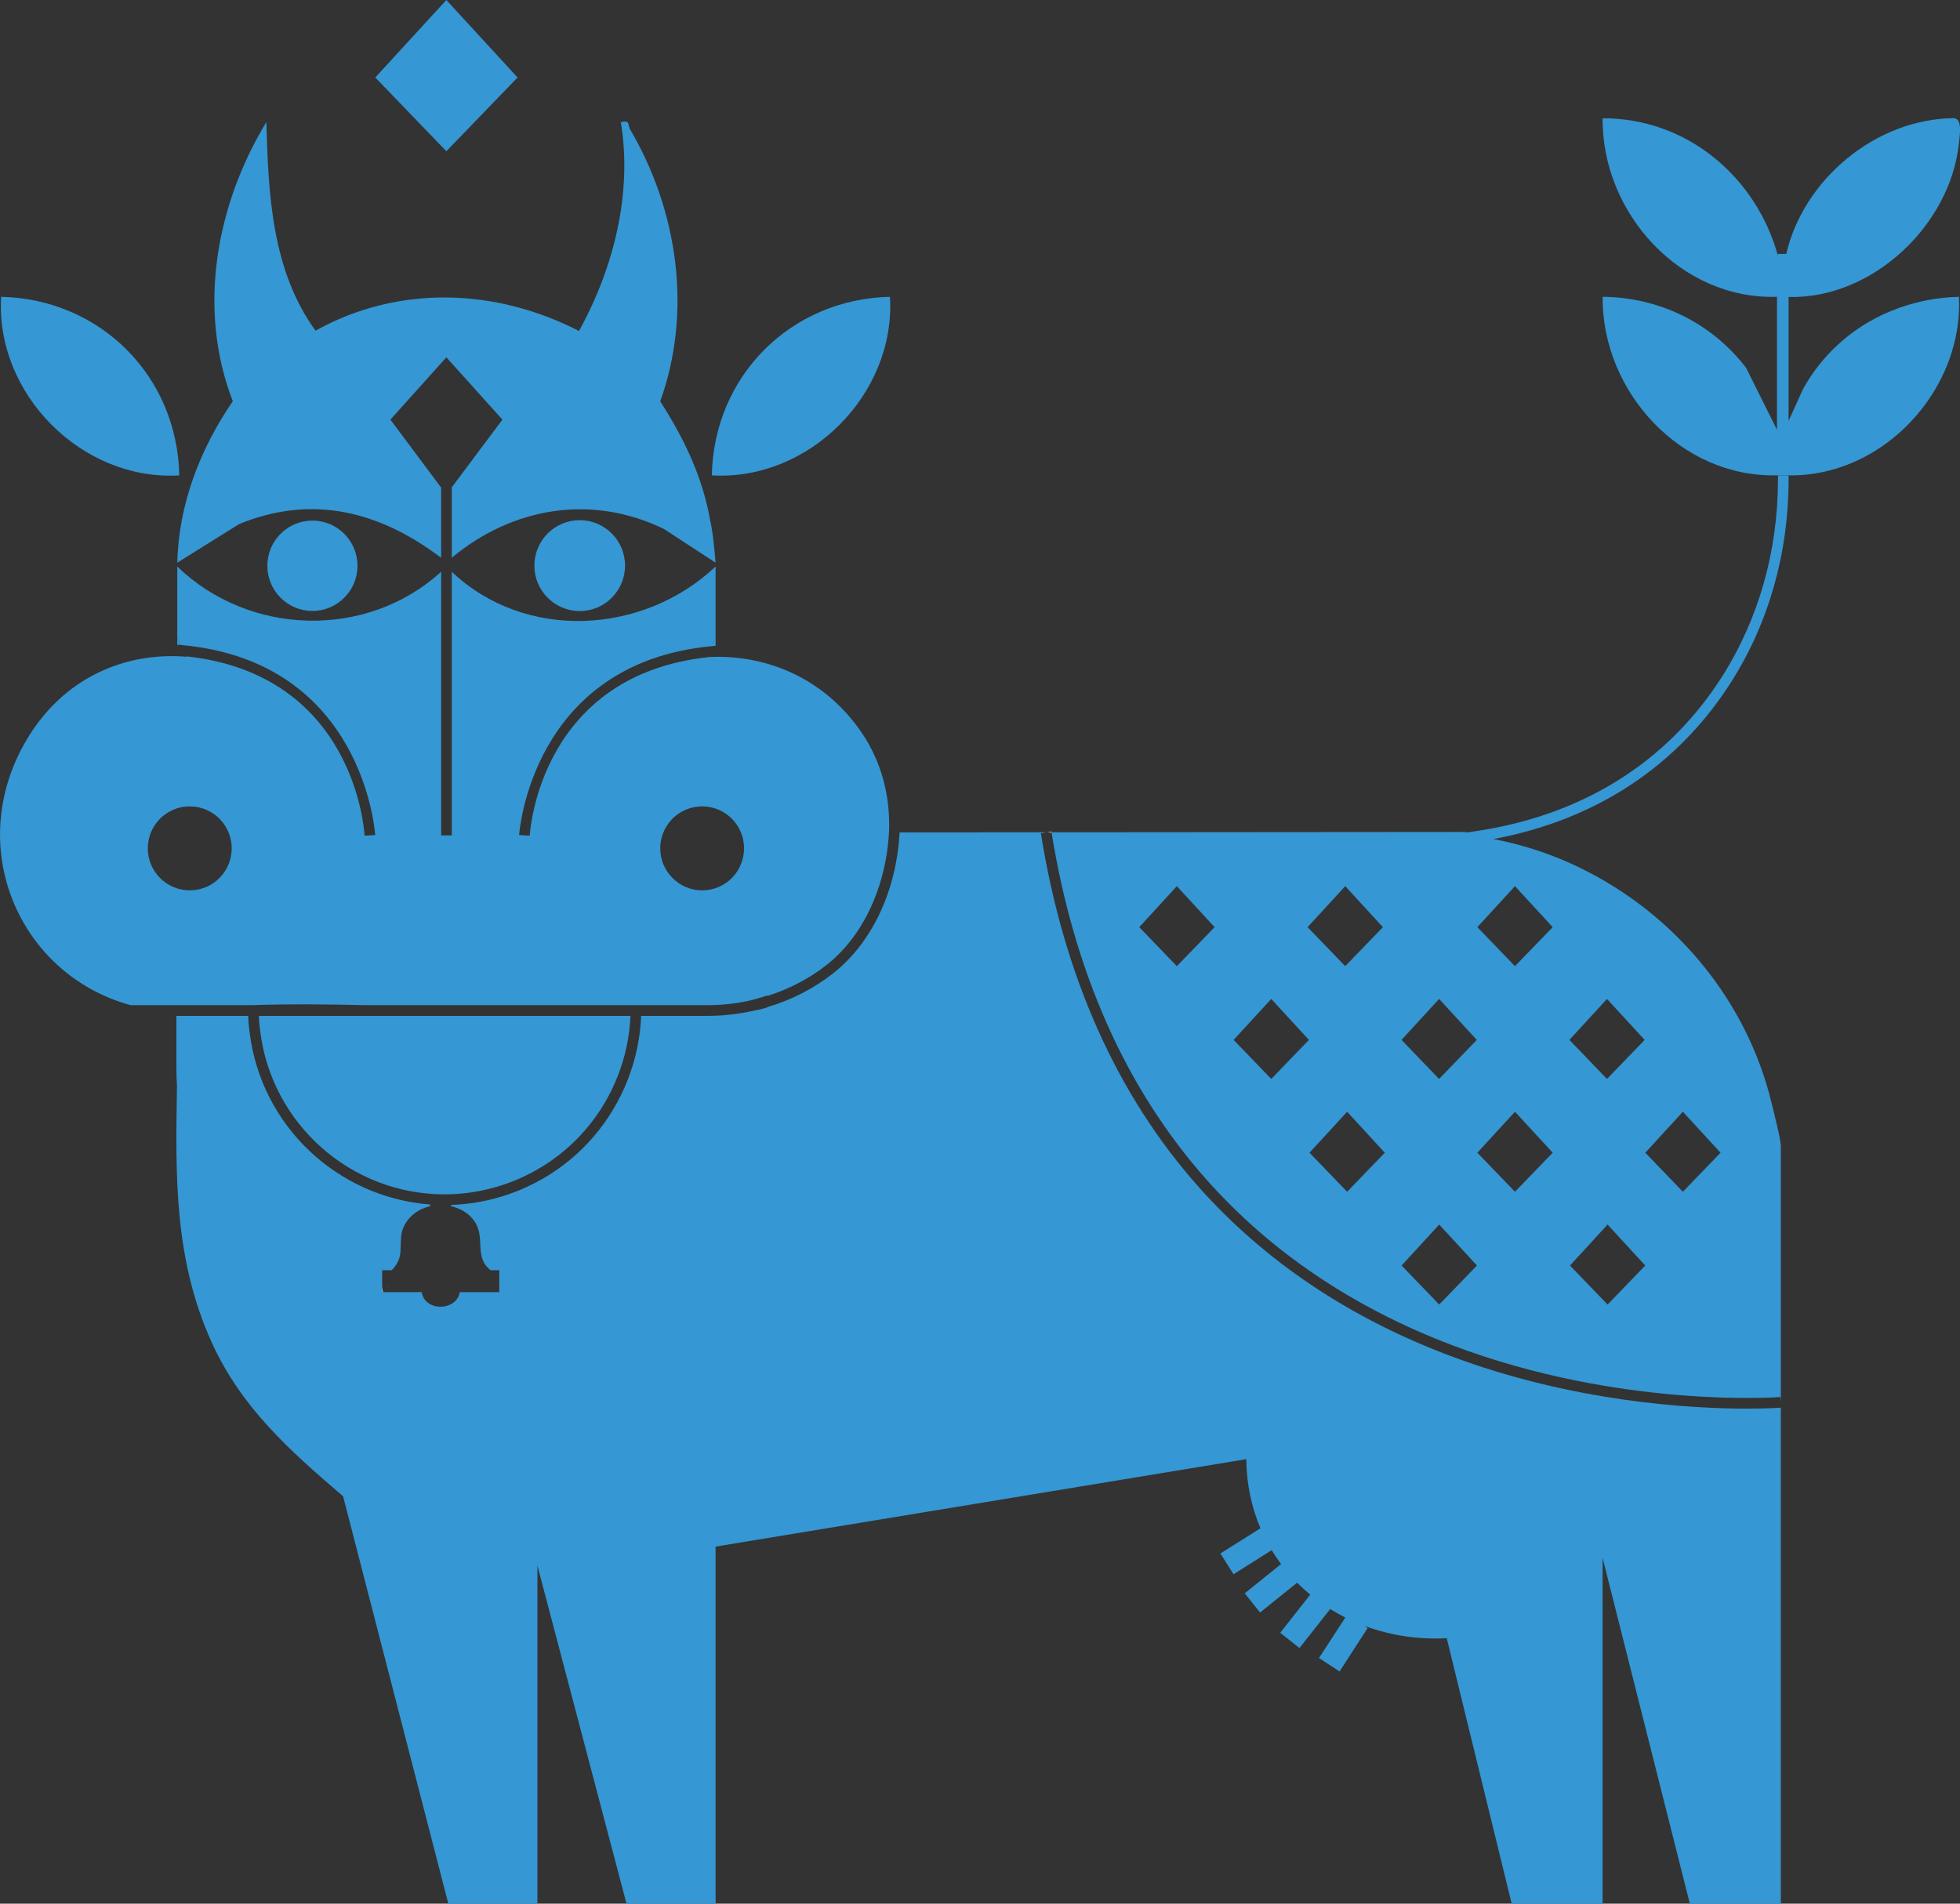 <svg width="105" height="102" viewBox="0 0 105 102" fill="none" xmlns="http://www.w3.org/2000/svg">
<rect x="0" y="0" width="105" height="102" fill="#333333" stroke="none"/>
<g clip-path="url(#clip0_151_1039)">
<path d="M46.181 39.285C44.191 36.341 41.063 35.061 38.007 35.204H38.002C28.996 36.144 28.4 44.417 28.377 44.777L27.81 44.743C27.816 44.649 28.454 35.561 38.079 34.627L38.101 34.624L38.13 34.57L38.335 34.181V30.355C34.452 34.021 28.135 34.364 24.204 30.637V44.76H23.634V30.632C19.657 34.267 13.351 34.084 9.497 30.355V34.181L9.696 34.561H9.699C19.483 35.424 20.096 44.649 20.099 44.743L19.531 44.775C19.512 44.417 18.947 36.158 10.018 35.17L10.03 35.193C6.774 34.91 3.41 36.267 1.415 39.656C-1.955 45.375 1.018 52.219 6.997 53.859H13.445C15.463 53.791 17.516 53.808 19.583 53.859H37.885C38.597 53.859 39.302 53.788 39.986 53.651C40.362 53.571 40.73 53.465 41.089 53.342V53.37C42.249 53.008 43.33 52.447 44.27 51.713C46.243 50.167 47.483 47.492 47.629 44.517C47.626 44.512 47.626 44.506 47.629 44.5C47.691 42.683 47.241 40.857 46.181 39.285ZM11.78 47.021C11.338 47.478 10.751 47.706 10.167 47.706C9.582 47.706 8.992 47.478 8.55 47.018C7.723 46.163 7.706 44.809 8.513 43.931C8.958 43.449 9.562 43.206 10.164 43.206C10.765 43.206 11.373 43.449 11.817 43.931C12.213 44.363 12.413 44.912 12.413 45.458C12.413 46.003 12.202 46.586 11.78 47.021ZM39.23 47.021C38.788 47.478 38.204 47.706 37.617 47.706C37.029 47.706 36.442 47.478 36.003 47.018C35.174 46.163 35.159 44.809 35.963 43.931C36.408 43.449 37.012 43.206 37.617 43.206C38.221 43.206 38.823 43.449 39.267 43.931C39.664 44.363 39.86 44.909 39.86 45.458C39.86 46.006 39.649 46.586 39.23 47.021Z" fill="#3597D3"/>
<path d="M38.334 30.149L35.568 28.343C31.677 26.457 27.466 27.177 24.202 29.883V26.111L26.916 22.484L23.912 19.147L20.915 22.484L23.632 26.125V29.889C20.377 27.417 16.75 26.465 12.811 28.08L9.498 30.149C9.566 27.031 10.724 24.045 12.471 21.498C10.55 16.543 11.585 10.971 14.27 6.538C14.376 10.396 14.553 14.48 16.904 17.718C21.337 15.249 26.557 15.44 31.019 17.735C32.869 14.374 33.889 10.365 33.259 6.544C33.798 6.43 33.607 6.678 33.761 6.941C36.315 11.296 37.099 16.698 35.369 21.504C36.632 23.465 37.641 25.554 38.043 27.874C38.043 27.874 38.046 27.886 38.049 27.9C38.08 28.02 38.214 28.6 38.334 30.149Z" fill="#3597D3"/>
<path d="M47.677 15.903C47.991 21.121 43.338 25.782 38.133 25.471C38.238 20.138 42.369 16.023 47.677 15.903Z" fill="#3597D3"/>
<path d="M0.06 15.903C-0.254 21.121 4.399 25.782 9.604 25.471C9.499 20.138 5.368 16.023 0.06 15.903Z" fill="#3597D3"/>
<path d="M31.056 32.741C32.397 32.741 33.485 31.651 33.485 30.306C33.485 28.961 32.397 27.871 31.056 27.871C29.714 27.871 28.627 28.961 28.627 30.306C28.627 31.651 29.714 32.741 31.056 32.741Z" fill="#3597D3"/>
<path d="M16.737 32.735C18.07 32.735 19.151 31.651 19.151 30.314C19.151 28.978 18.07 27.894 16.737 27.894C15.403 27.894 14.322 28.978 14.322 30.314C14.322 31.651 15.403 32.735 16.737 32.735Z" fill="#3597D3"/>
<path d="M23.912 0L20.104 4.152L23.912 8.104L27.727 4.152L23.912 0Z" fill="#3597D3"/>
<path d="M104.946 15.903C105.037 17.923 104.398 19.872 103.275 21.478C103.098 21.733 102.907 21.979 102.705 22.216C101.009 24.213 98.511 25.514 95.817 25.471C95.746 25.474 95.675 25.471 95.603 25.468H95.199C90.039 25.602 85.814 20.99 85.854 15.903C88.89 15.929 91.698 17.303 93.54 19.707L95.196 23.027V15.903C90.042 16.069 85.811 11.434 85.854 6.338C90.375 6.321 94.09 9.49 95.247 13.703V13.605H95.692C96.621 9.593 100.504 6.375 104.64 6.333C105.154 6.324 104.983 7.261 104.943 7.659C104.492 12.079 100.284 16.035 95.817 15.912V22.553L96.584 20.855C97.918 18.455 100.131 16.84 102.705 16.206C102.893 16.157 103.081 16.114 103.275 16.08C103.819 15.977 104.378 15.917 104.946 15.903Z" fill="#3597D3"/>
<path d="M20.759 68.885V68.948H20.762C20.759 68.925 20.759 68.905 20.759 68.885ZM20.759 68.885V68.948H20.762C20.759 68.925 20.759 68.905 20.759 68.885ZM20.48 68.979C20.477 68.948 20.474 68.916 20.474 68.885V69.234H20.509L20.48 68.979ZM13.869 54.431C13.872 54.528 13.878 54.619 13.883 54.714C13.898 54.891 13.912 55.071 13.938 55.248C14.553 60.235 18.801 63.992 23.816 63.995C26.572 63.99 29.215 62.841 31.085 60.843C32.642 59.18 33.591 57.017 33.756 54.754C33.765 54.654 33.77 54.553 33.773 54.453V54.431H13.869ZM20.759 68.885V68.948H20.762C20.759 68.925 20.759 68.905 20.759 68.885Z" fill="#3597D3"/>
<path d="M92.748 36.533C94.758 33.367 95.818 29.617 95.818 25.696V25.471C95.747 25.474 95.676 25.471 95.604 25.468H95.248V25.696C95.248 29.509 94.216 33.152 92.269 36.227C90.137 39.593 86.077 43.614 78.631 44.597H78.625C78.522 44.583 78.451 44.58 78.423 44.577H78.411L59.491 44.592H56.332C57.541 52.11 60.337 58.377 64.645 63.218C68.094 67.096 72.522 70.076 77.801 72.08C86.813 75.495 95.296 74.86 95.379 74.855L95.402 75.14V61.392C95.402 61.066 95.009 59.52 94.895 59.051C93.58 53.676 89.877 49.19 85.062 46.709C84.72 46.529 84.37 46.363 84.016 46.206C82.742 45.646 81.396 45.223 80.008 44.957C86.847 43.674 90.675 39.802 92.748 36.533ZM63.046 51.767L61.033 49.678L63.046 47.481L65.067 49.678L63.046 51.767ZM90.154 59.569L92.172 61.764L90.154 63.855L88.141 61.764L90.154 59.569ZM86.12 69.899L84.107 67.808L86.12 65.613L88.138 67.808L86.12 69.899ZM86.088 53.525L88.107 55.719L86.088 57.811L84.076 55.719L86.088 53.525ZM72.066 47.481L74.084 49.678L72.066 51.767L70.05 49.678L72.066 47.481ZM68.103 57.811L66.087 55.719L68.103 53.525L70.121 55.719L68.103 57.811ZM72.168 63.855L70.153 61.764L72.168 59.569L74.184 61.764L72.168 63.855ZM77.094 53.525L79.115 55.719L77.094 57.811L75.082 55.719L77.094 53.525ZM77.1 69.899L75.087 67.808L77.1 65.613L79.121 67.808L77.1 69.899ZM81.159 63.855L79.144 61.764L81.159 59.569L83.181 61.764L81.159 63.855ZM81.159 47.481L83.181 49.678L81.159 51.767L79.144 49.678L81.159 47.481Z" fill="#3597D3"/>
<path d="M95.401 75.426V102H90.526L85.854 83.476V102H80.982L77.504 87.777C75.953 87.86 74.454 87.623 73.097 87.114L73.27 87.228L71.762 89.558L70.659 88.84L72.07 86.668C71.791 86.528 71.523 86.377 71.261 86.214L69.613 88.303L68.584 87.486L70.192 85.442C69.946 85.242 69.71 85.028 69.487 84.805L67.503 86.4L66.682 85.371L68.629 83.805C68.45 83.568 68.282 83.319 68.125 83.059L66.081 84.351L65.379 83.236L67.523 81.887C67.05 80.77 66.779 79.524 66.765 78.184L38.334 82.868V101.277L38.34 102H33.562L28.79 83.885V102H24.017L18.379 80.17C15.562 77.761 12.939 75.441 11.351 71.948C9.299 67.433 9.404 62.898 9.481 58.18C9.461 57.868 9.45 57.554 9.45 57.237V54.431H13.299V54.439C13.301 54.542 13.307 54.645 13.313 54.754C13.327 54.948 13.347 55.139 13.373 55.322C13.991 60.326 18.076 64.164 23.051 64.538C23.043 64.57 23.037 64.601 23.034 64.633C22.216 64.816 21.574 65.461 21.494 66.219C21.475 66.41 21.472 66.587 21.466 66.745C21.457 67.193 21.449 67.49 21.121 67.91C21.081 67.959 21.033 68.008 20.979 68.059H20.474V69.234H22.592C22.66 69.691 23.051 70.005 23.576 70.016H23.598C24.06 70.016 24.545 69.751 24.633 69.234H26.748V68.059H26.267L26.247 68.036C26.053 67.847 25.947 67.745 25.845 67.465C25.751 67.207 25.739 66.945 25.728 66.67C25.711 66.19 25.688 65.647 25.183 65.161C24.93 64.915 24.596 64.738 24.166 64.627C24.163 64.604 24.16 64.581 24.154 64.561C26.931 64.473 29.594 63.27 31.501 61.235C33.146 59.477 34.149 57.188 34.326 54.796C34.332 54.694 34.337 54.588 34.343 54.482V54.431H37.884C38.625 54.431 39.358 54.359 40.07 54.216C40.119 54.211 40.167 54.199 40.213 54.191C40.347 54.165 40.478 54.139 40.609 54.108C40.772 54.071 40.931 54.031 41.088 53.982V53.968C42.379 53.588 43.582 52.976 44.62 52.162C46.704 50.53 48.021 47.738 48.189 44.64C48.189 44.626 48.189 44.614 48.189 44.6H52.423V44.592H56.094L55.761 44.646C56.984 52.296 59.829 58.674 64.222 63.607C67.74 67.556 72.244 70.588 77.615 72.62C84.232 75.126 90.569 75.475 93.585 75.475C94.623 75.475 95.27 75.435 95.398 75.426H95.401Z" fill="#3597D3"/>
<path d="M56.331 44.592H56.098L56.326 44.554C56.326 44.554 56.329 44.58 56.331 44.592Z" fill="white"/>
<path d="M20.76 68.885V68.948H20.763C20.76 68.925 20.76 68.905 20.76 68.885Z" fill="white"/>
<path d="M20.763 68.948H20.76V68.885C20.76 68.905 20.76 68.925 20.763 68.948Z" fill="white"/>
<path d="M20.509 69.234H20.478V68.885C20.475 68.916 20.478 68.948 20.481 68.979L20.509 69.234Z" fill="white"/>
<path d="M20.763 68.948H20.76V68.885C20.76 68.905 20.76 68.925 20.763 68.948Z" fill="white"/>
<path d="M47.623 44.64C47.623 44.64 47.626 44.62 47.626 44.609V44.64H47.623Z" fill="#3597D3"/>
<path d="M38.078 34.624H38.101C38.178 34.615 38.255 34.61 38.335 34.604V34.181L38.078 34.624ZM9.496 34.181V34.547C9.527 34.55 9.562 34.552 9.593 34.555V34.55C9.627 34.552 9.661 34.555 9.696 34.561L9.496 34.181Z" fill="#3597D3"/>
</g>
<defs>
<clipPath id="clip0_151_1039">
<rect width="105" height="102" fill="white"/>
</clipPath>
</defs>
</svg>
